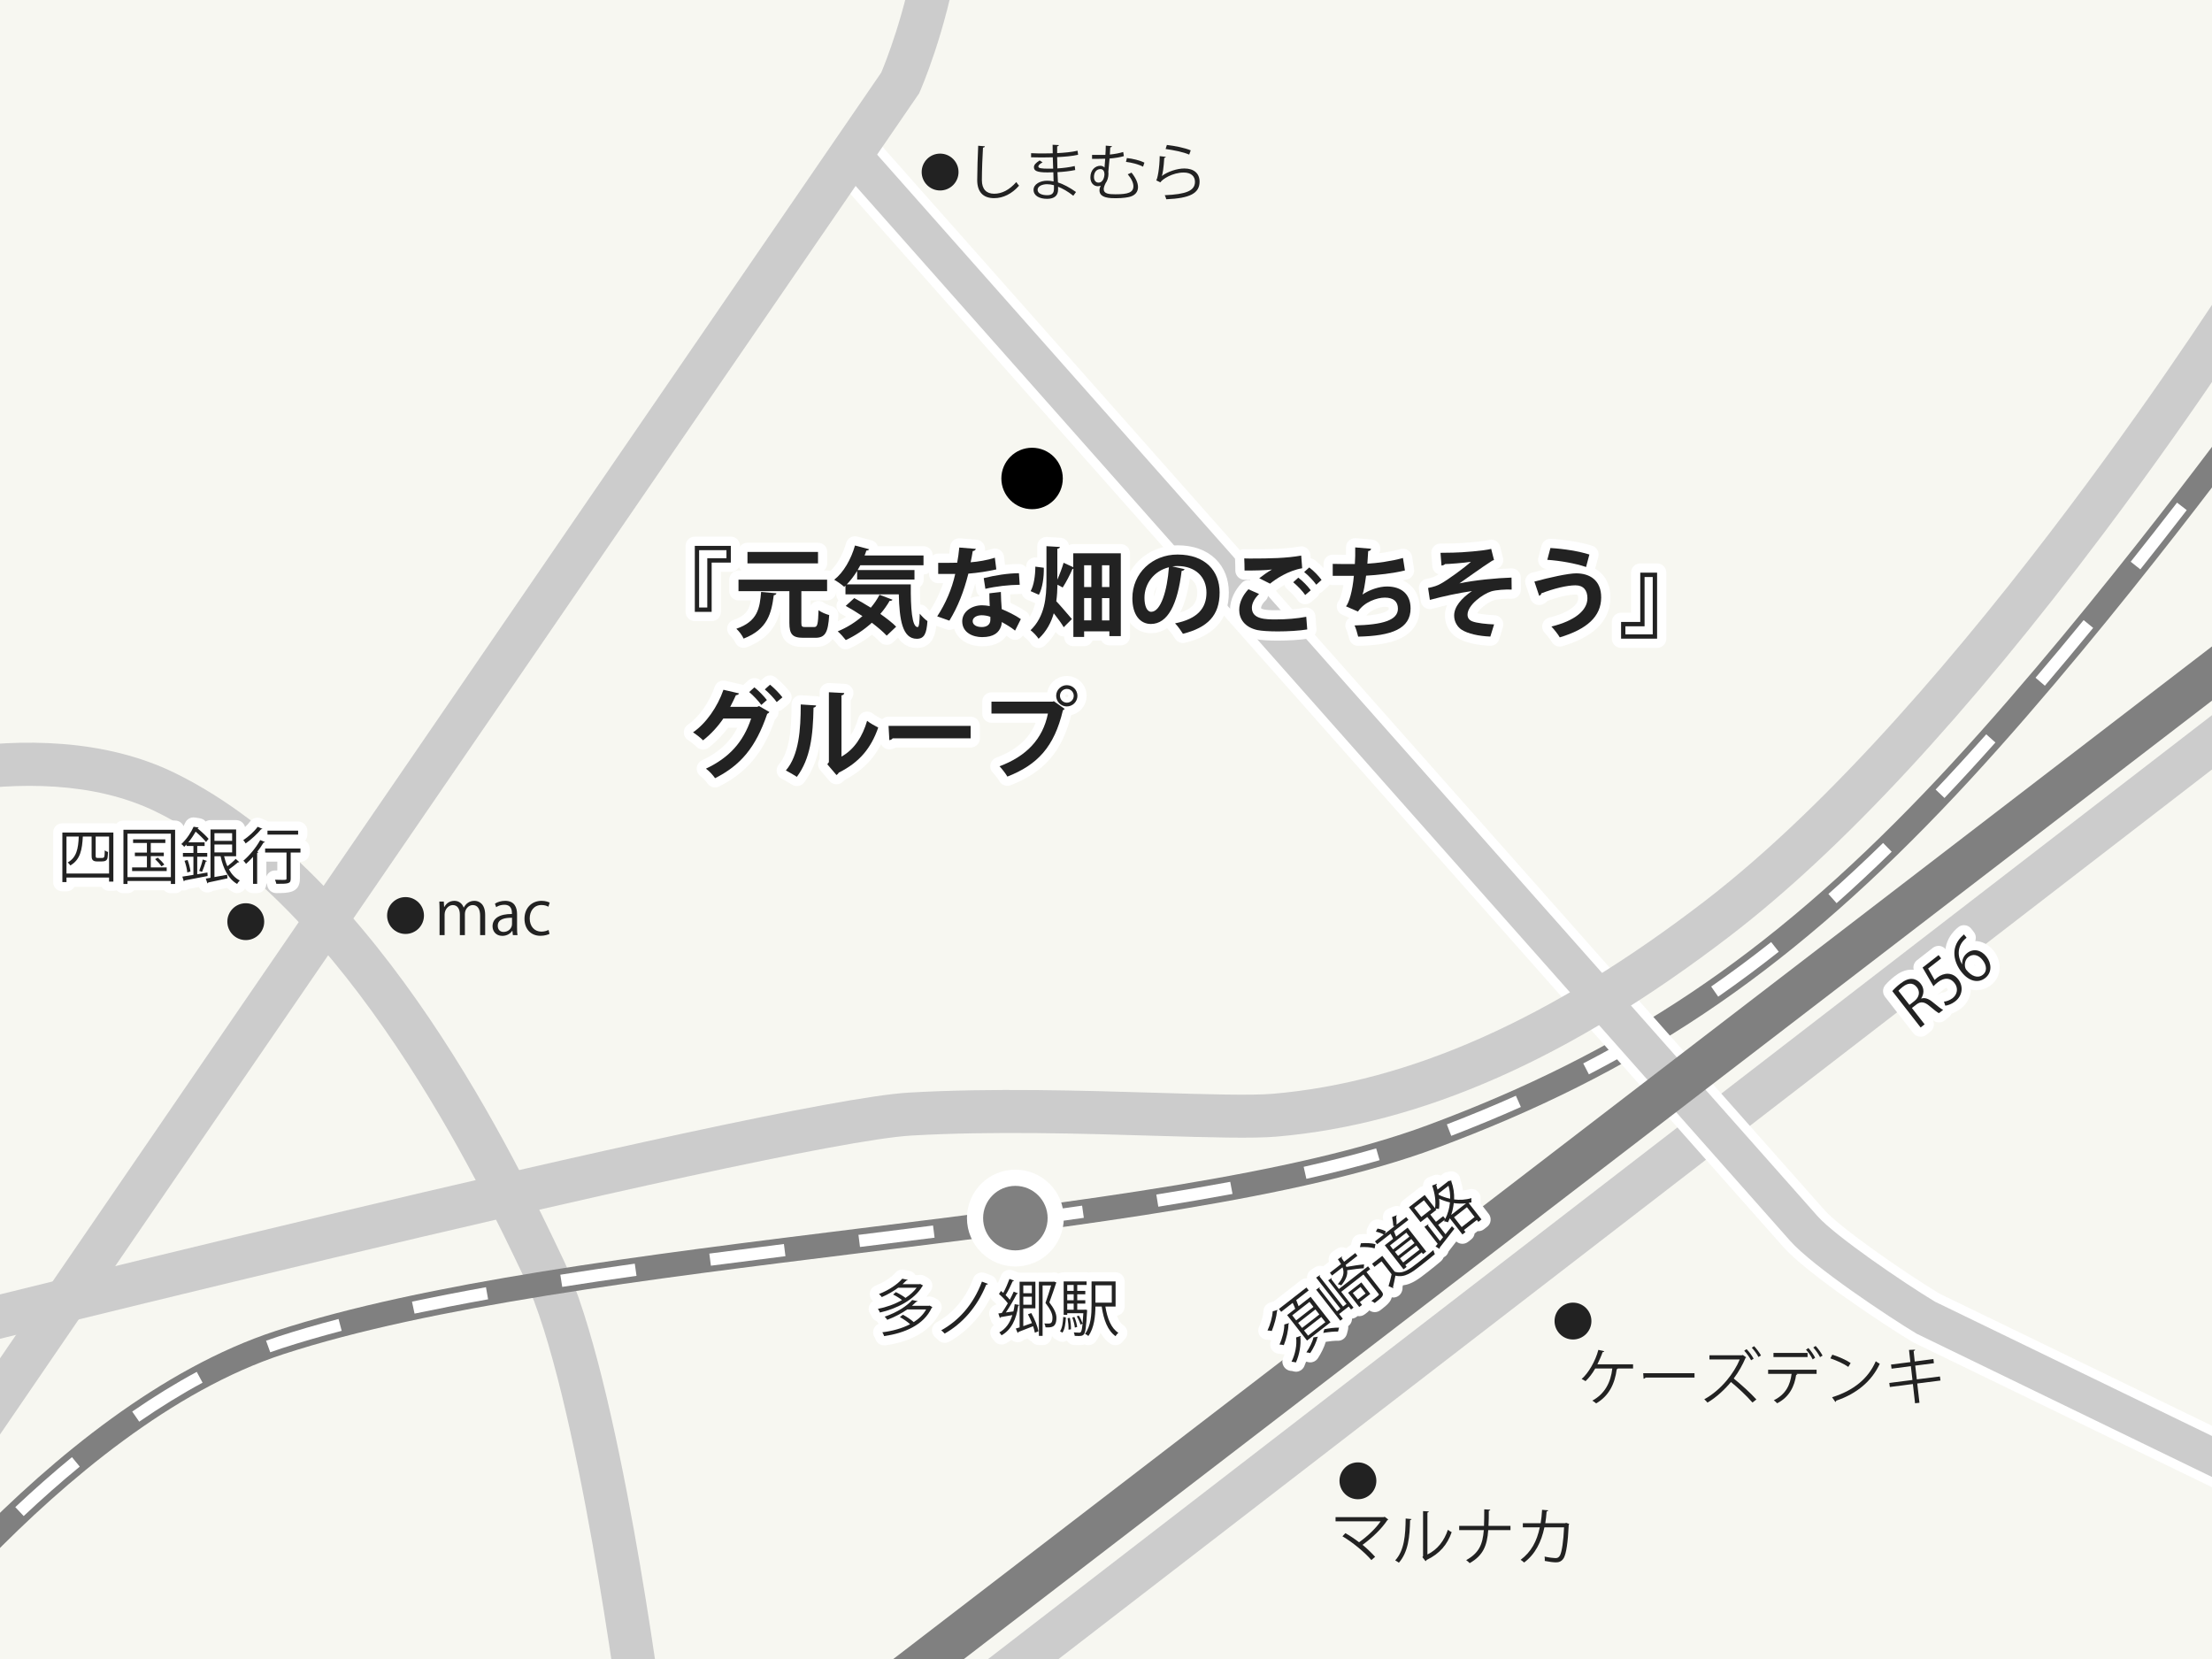 <?xml version="1.0" encoding="UTF-8"?>
<svg id="_レイヤー_2" data-name="レイヤー 2" xmlns="http://www.w3.org/2000/svg" xmlns:xlink="http://www.w3.org/1999/xlink" viewBox="0 0 360 270">
  <defs>
    <style>
      .cls-1 {
        fill: #222;
      }

      .cls-1, .cls-2, .cls-3, .cls-4, .cls-5, .cls-6, .cls-7 {
        stroke-width: 0px;
      }

      .cls-8 {
        stroke: #fff;
        stroke-linecap: round;
        stroke-linejoin: round;
        stroke-width: 3px;
      }

      .cls-8, .cls-2 {
        fill: none;
      }

      .cls-9 {
        clip-path: url(#clippath);
      }

      .cls-3 {
        fill: #000;
      }

      .cls-4 {
        fill: gray;
      }

      .cls-5 {
        fill: #ccc;
      }

      .cls-6 {
        fill: #fff;
      }

      .cls-7 {
        fill: #f7f7f1;
      }
    </style>
    <clipPath id="clippath">
      <rect class="cls-2" width="360" height="270"/>
    </clipPath>
  </defs>
  <g id="_レイヤー_1-2" data-name="レイヤー 1">
    <g>
      <rect class="cls-7" width="360" height="270"/>
      <g class="cls-9">
        <g>
          <g>
            <path class="cls-1" d="M160.29,23.81c-.02.12-.11.19-.31.22-.08,1.16-.18,3.81-.18,5.29s.74,2.21,2,2.21,2.46-.61,3.6-1.9c.1.16.33.48.45.59-1.17,1.33-2.59,2.03-4.06,2.03-1.82,0-2.75-1.05-2.75-2.94,0-1.26.09-4.36.16-5.59l1.09.09Z"/>
            <path class="cls-1" d="M167.82,24.93c.62.04,1.45.04,2.13.04.45,0,.96-.01,1.38-.02-.01-.48-.02-1.04-.02-1.39l1.01.05c0,.12-.1.18-.27.21-.01.16,0,.93,0,1.1,1.17-.06,2.33-.16,3.32-.39l.09.66c-.98.22-2.14.32-3.41.38,0,.6.02,1.22.04,1.84.97-.06,2.01-.19,2.82-.39l.08.65c-.84.18-1.89.3-2.89.35l.08,1.67c.92.3,1.9.82,2.94,1.56l-.44.61c-.9-.71-1.75-1.19-2.48-1.47,0,.16,0,.34,0,.47,0,.95-.58,1.5-1.79,1.5-1.27,0-2.2-.52-2.2-1.46s1.09-1.49,2.21-1.49c.33,0,.68.03,1.05.12-.01-.43-.03-.95-.04-1.49-.32,0-.68.02-.97.02-1.71,0-2.19-.27-2.19-.85,0-.38.29-.69.93-1.1l.48.31c-.45.25-.69.47-.69.67,0,.3.47.36,1.74.36.22,0,.45,0,.67,0l-.06-1.85c-.43.02-.93.02-1.38.02-.64,0-1.55,0-2.15-.02v-.66ZM171.52,30.14c-.4-.11-.77-.16-1.12-.16-.76,0-1.53.31-1.53.91s.7.88,1.57.88c.79,0,1.09-.35,1.09-1.05v-.58Z"/>
            <path class="cls-1" d="M180.97,23.78c0,.11-.1.17-.28.21-.01.38-.04.76-.06,1.16.82-.08,1.58-.23,2.17-.41l.11.67c-.57.17-1.41.32-2.33.39-.07.85-.15,1.64-.2,2.13.02.11.02.22.02.34,0,.55-.17,1.16-.47,1.55-.2.4-.3.72-.3.97,0,.74.83.83,1.91.83,2.03,0,2.92-.28,2.92-1.31,0-.51-.27-1.17-.92-1.95.19-.07.43-.16.61-.27.72.89,1.06,1.7,1.06,2.36,0,.78-.47,1.35-1.34,1.58-.27.07-1,.23-2.29.23-.84,0-2.64,0-2.64-1.27,0-.23.06-.49.19-.77-.15.06-.31.09-.47.09-.61,0-1.2-.48-1.2-1.45,0-1.19.79-1.88,1.62-1.88.27,0,.52.11.68.29l.11-1.44c-.81.04-2.13.02-2.14.02v-.64c.39.01,1.93,0,2.17,0,.04-.55.06-1.08.06-1.51l1.01.09ZM179.75,28.36c0-.46-.21-.84-.65-.84-.69,0-1.06.58-1.06,1.28,0,.56.29.92.74.92.85,0,.97-1.15.97-1.36ZM186.03,27.13c-.75-.4-1.81-.66-2.78-.79l.15-.62c.98.11,2.09.37,2.85.75l-.22.66Z"/>
            <path class="cls-1" d="M189.74,25.53c-.04.1-.12.15-.26.17-.08,1.48-.27,2.74-.41,2.95h0c.98-.73,2.51-1.23,3.68-1.23,1.54,0,2.5.79,2.48,2.19-.03,1.84-1.55,2.66-5.42,2.82-.05-.19-.14-.47-.25-.66,3.49-.15,4.89-.72,4.92-2.15.01-.96-.66-1.54-1.83-1.54-1.85,0-3.52,1.11-3.8,1.6l-.68-.33c.2-.19.55-1.98.57-3.94l.99.12ZM189.91,23.59c1.36.16,2.9.47,3.88.88l-.25.69c-1.03-.44-2.52-.73-3.84-.91l.21-.66Z"/>
          </g>
          <g>
            <path class="cls-1" d="M265.78,222.04v.68h-2.48c-.03.06-.09.11-.18.12-.3,2.32-1.24,4.34-3.35,5.56-.16-.15-.43-.33-.62-.45,2.05-1.11,3-2.99,3.25-5.23h-2.78c-.46.82-1.04,1.56-1.58,2.06-.15-.11-.43-.26-.63-.35,1.08-.93,2.24-2.88,2.72-4.74l.96.22c-.02.07-.11.15-.27.15-.21.62-.55,1.38-.85,1.98h5.81Z"/>
            <path class="cls-1" d="M267.43,223.49h8.35v.71h-7.97c-.06.1-.19.17-.32.19l-.06-.9Z"/>
            <path class="cls-1" d="M284.2,220.91s-.06.06-.11.07c-.45,1.09-1.15,2.34-1.93,3.37,1.08.86,2.75,2.37,3.69,3.41l-.64.5c-.9-1.04-2.47-2.52-3.5-3.34-.87,1.07-2.37,2.52-3.82,3.35-.12-.15-.34-.39-.52-.54,2.77-1.52,4.88-4.3,5.77-6.48h-4.93v-.68h5.3l.13-.05.56.39ZM284.25,219.57c.42.42.89,1.06,1.15,1.56l-.41.25c-.23-.45-.7-1.12-1.12-1.55l.38-.26ZM285.48,219.09c.35.36.88,1.06,1.12,1.51l-.41.25c-.21-.44-.75-1.16-1.09-1.51l.38-.25Z"/>
            <path class="cls-1" d="M295.65,223.59h-3.3l.17.05c-.01.06-.09.11-.2.12-.26,1.81-1.08,3.61-3.09,4.62-.11-.13-.37-.36-.54-.49,1.97-.98,2.66-2.5,2.89-4.3h-3.82v-.67h7.89v.67ZM294.18,220.86h-5.55v-.67h5.55v.67ZM294.31,219.39c.41.43.87,1.11,1.1,1.58l-.4.27c-.21-.46-.69-1.17-1.09-1.58l.39-.27ZM295.49,219.05c.41.43.89,1.11,1.13,1.57l-.41.25c-.21-.44-.71-1.15-1.1-1.56l.38-.26Z"/>
            <path class="cls-1" d="M298.21,220.47c1.04.33,2.24.85,2.98,1.36l-.38.63c-.72-.51-1.9-1.04-2.92-1.39l.32-.6ZM298.17,227.4c3.55-1.1,5.91-3.09,7.11-5.86.21.17.44.3.65.41-1.25,2.74-3.69,4.87-7.08,6-.01.09-.07.19-.14.23l-.54-.78Z"/>
            <path class="cls-1" d="M312.03,225.16l.36,3.14-.72.08-.35-3.13-3.75.48-.09-.66,3.77-.48-.26-2.25-3.14.41-.09-.67,3.15-.4-.22-1.98.98-.04c0,.1-.09.18-.23.22l.18,1.7,3.04-.4.08.68-3.04.39.26,2.24,3.76-.47.09.66-3.78.48Z"/>
          </g>
          <g>
            <path class="cls-1" d="M225.94,247.3c-.03.05-.08.08-.15.1-.93,1.42-2.5,2.91-4.04,4.02.77.62,1.54,1.39,2.05,1.95l-.61.53c-1.05-1.23-3.02-2.88-4.71-3.87l.48-.51c.71.4,1.51.93,2.23,1.48,1.35-.96,2.72-2.25,3.51-3.41h-7.34v-.68h7.87l.12-.06.59.45Z"/>
            <path class="cls-1" d="M229.72,247.23c0,.09-.1.15-.23.17-.06,2.69-.28,5.14-1.82,6.93-.16-.12-.4-.27-.6-.38,1.49-1.62,1.67-4.12,1.7-6.81l.95.09ZM232.31,252.99c1.67-.81,2.75-2.27,3.33-4.02.15.13.45.3.62.39-.71,2.02-1.95,3.51-4.08,4.52-.03.08-.1.16-.17.2l-.52-.66.11-.15v-7.34l.93.05c0,.09-.08.17-.22.19v6.82Z"/>
            <path class="cls-1" d="M245.83,249.02h-3.62c-.19,2.57-.84,4.13-3.02,5.38-.14-.16-.38-.35-.57-.49,2.07-1.15,2.68-2.52,2.87-4.89h-4.01v-.69h4.04c.03-.78.04-1.68.04-2.69l.98.06c0,.1-.1.16-.24.18,0,.91,0,1.72-.05,2.45h3.58v.69Z"/>
            <path class="cls-1" d="M255.4,248.02s-.04.09-.09.13c-.13,2.88-.41,4.69-.8,5.4-.4.69-.98.72-1.31.72-.39,0-1.1-.09-1.79-.23.02-.2,0-.5-.03-.71.75.17,1.52.25,1.75.25.36,0,.56-.09.77-.47.3-.61.55-2.29.65-4.54h-3.2c-.5,2.39-1.49,4.37-3.3,5.73-.12-.13-.38-.32-.57-.44,1.73-1.3,2.64-3.01,3.12-5.29h-2.76v-.67h2.9c.12-.71.18-1.35.23-2.18l.99.08c0,.11-.1.17-.25.18-.06.73-.11,1.28-.22,1.92h3.24l.16-.06.51.18Z"/>
          </g>
          <circle class="cls-1" cx="153" cy="28" r="3"/>
          <circle class="cls-1" cx="256" cy="215" r="3"/>
          <circle class="cls-1" cx="221" cy="241" r="3"/>
          <rect class="cls-5" x="102.49" y="201" width="298.03" height="7" transform="translate(-72.54 196.14) rotate(-37.64)"/>
          <g>
            <g>
              <path class="cls-6" d="M312.57,168.72c-.45,0-.89-.2-1.18-.58l-4.61-5.92c-.43-.56-.42-1.34.03-1.89.38-.45.93-.97,1.49-1.41.68-.53,1.74-1.22,3.08-1.1.89.07,1.76.56,2.37,1.34.5.65.76,1.38.77,2.13.31.15.63.36.97.64.94.78,1.27,1.02,1.39,1.08.45.24.78.7.83,1.21.04.51-.14,1.02-.54,1.33l-.68.53c-.43.34-1.01.41-1.51.19-.11-.05-.23-.11-.39-.21.12.26.17.55.14.84-.05.4-.25.75-.57,1l-.65.51c-.27.21-.6.32-.92.32Z"/>
              <path class="cls-6" d="M316.6,165.17c-.65,0-1.23-.42-1.43-1.04l-.21-.66c-.14-.44-.07-.92.19-1.3.26-.38.68-.62,1.14-.65.06,0,.34-.06.6-.27.06-.05.1-.11.11-.16,0-.06-.04-.14-.08-.18-.08-.1-.13-.13-.13-.13-.02,0-.2.04-.48.26-.21.17-.39.33-.54.48-.32.35-.79.52-1.26.47-.47-.05-.89-.32-1.13-.73l-1.77-3.04c-.38-.65-.22-1.48.37-1.94l2.59-2.02c.31-.24.71-.35,1.11-.31.39.05.75.25,1,.57l.42.54c.45.58.41,1.4-.07,1.93.02,0,.03,0,.05,0,1.09.04,2.08.56,2.79,1.46.69.88.99,1.95.84,3.01-.14,1.04-.7,2-1.58,2.68-.73.57-1.63.95-2.42,1.02-.04,0-.09,0-.13,0Z"/>
              <path class="cls-6" d="M321.73,161.16c-.3,0-.61-.04-.91-.11-1.02-.25-1.98-.92-2.77-1.94-1.95-2.5-1.97-5.47-.03-7.57.28-.29.51-.51.69-.65.64-.5,1.58-.4,2.09.24l.43.54c.25.31.37.71.32,1.11-.01.13-.05.25-.09.37,1.1.02,2.2.57,3.02,1.61.64.82.98,1.8.96,2.76-.02,1.12-.53,2.12-1.43,2.82-.68.53-1.47.8-2.28.8ZM321.27,157.01c.11.13.22.23.3.29-.03-.04-.05-.08-.09-.13h0c-.11-.14-.2-.21-.24-.23.02.02.02.04.03.07Z"/>
            </g>
            <g>
              <path class="cls-1" d="M312.67,162.52c.58-.21,1.21.02,1.86.56.87.72,1.41,1.14,1.71,1.28l-.68.53c-.23-.1-.78-.52-1.52-1.15-.82-.7-1.44-.81-2.15-.26l-.73.57,2.07,2.66-.65.51-4.61-5.92c.31-.37.79-.82,1.27-1.19.78-.61,1.42-.85,2.03-.79.49.04.97.32,1.32.77.62.8.54,1.68.08,2.41l.02.02ZM311.53,162.95c.84-.65,1-1.54.44-2.27-.69-.89-1.58-.65-2.31-.07-.35.28-.58.5-.69.64l1.79,2.3.77-.6Z"/>
              <path class="cls-1" d="M315.5,155.44l.42.54-2.12,1.65,1.06,1.86c.11-.11.23-.23.43-.39,1.05-.82,2.47-.93,3.4.27.91,1.17.69,2.68-.47,3.59-.59.46-1.22.67-1.63.71l-.21-.66c.34-.02.91-.18,1.42-.58.74-.58.96-1.62.28-2.46-.63-.81-1.59-.97-2.7-.11-.32.25-.54.46-.71.65l-1.77-3.04,2.59-2.02Z"/>
              <path class="cls-1" d="M319.34,156.91c-.04-.6.18-1.31.81-1.8,1-.78,2.25-.55,3.14.58.84,1.08.95,2.58-.2,3.48-1.15.9-2.67.54-3.86-.98-1.24-1.58-1.78-3.82-.11-5.63.2-.2.38-.38.51-.49l.43.54c-1.64,1.28-1.49,3.08-.74,4.32l.02-.02ZM322.67,156.25c-.71-.91-1.61-1.05-2.32-.5-.69.54-.69,1.63-.35,2.07.85,1.07,1.88,1.46,2.71.82.69-.53.66-1.5-.04-2.39Z"/>
            </g>
          </g>
          <path class="cls-5" d="M101.03,280.94c-.07-.54-7.03-54.66-15.69-72.94-7.09-14.96-28.66-60.49-59.88-75.86-20.55-10.11-49.9,1.01-50.19,1.12l-2.52-6.53c1.32-.51,32.53-12.33,55.81-.88,33.42,16.44,55.77,63.63,63.12,79.14,9.13,19.28,16.02,72.79,16.31,75.06l-6.94.88Z"/>
          <g>
            <path class="cls-4" d="M-23.36,279.15l-3.27-2.3c1.37-1.95,34.03-48.01,71.52-60.25,24.26-7.92,59.99-12.34,94.55-16.62,36.63-4.53,71.23-8.81,92.88-16.85,31.94-11.86,55.34-27.51,80.75-54.01,24.12-25.14,51.06-61.93,51.33-62.3l3.23,2.36c-.27.37-27.37,37.37-51.67,62.7-25.87,26.97-49.7,42.9-82.25,54.99-22.08,8.2-56.91,12.51-93.78,17.07-34.37,4.25-69.9,8.65-93.8,16.45-36.21,11.82-69.16,58.28-69.48,58.75Z"/>
            <path class="cls-6" d="M-12.92,264.38l-1.52-1.3c2.69-3.13,5.45-6.2,8.23-9.12l1.45,1.38c-2.75,2.9-5.5,5.94-8.16,9.04ZM3.86,246.74l-1.37-1.46c3.07-2.89,6.17-5.62,9.22-8.13l1.27,1.54c-3.01,2.47-6.08,5.18-9.12,8.04ZM22.66,231.38l-1.14-1.65c3.54-2.44,7.07-4.61,10.5-6.46l.95,1.76c-3.37,1.81-6.84,3.95-10.32,6.35ZM43.98,220.08l-.68-1.88c.63-.22,1.26-.44,1.89-.65,3.04-.99,6.38-1.97,9.91-2.89l.51,1.93c-3.5.92-6.79,1.88-9.8,2.86-.61.2-1.22.41-1.83.63ZM67.47,213.8l-.42-1.96c3.74-.79,7.79-1.58,12.04-2.35l.35,1.97c-4.23.76-8.26,1.55-11.98,2.33ZM91.5,209.44l-.31-1.98c3.81-.6,7.77-1.19,12.12-1.8l.28,1.98c-4.34.61-8.29,1.2-12.09,1.8ZM115.7,206l-.26-1.98c4.02-.53,8.07-1.04,12.14-1.56l.25,1.98c-4.06.51-8.11,1.03-12.13,1.55ZM139.96,202.94l-.25-1.98h.11c4.02-.51,8.04-1.01,12.03-1.51l.25,1.98c-3.99.5-8.01,1-12.04,1.5h-.11ZM164.26,199.86l-.26-1.98c4.09-.54,8.14-1.09,12.11-1.66l.28,1.98c-3.98.57-8.03,1.12-12.13,1.66ZM188.51,196.38l-.32-1.97c4.27-.68,8.32-1.38,12.03-2.07l.37,1.97c-3.73.69-7.8,1.39-12.08,2.08ZM212.61,191.85l-.44-1.95c4.27-.96,8.24-1.97,11.8-3l.56,1.92c-3.59,1.04-7.6,2.06-11.91,3.03ZM236.19,184.86l-.72-1.87c3.86-1.48,7.64-3.05,11.24-4.66l.81,1.83c-3.63,1.62-7.45,3.2-11.34,4.7ZM258.59,174.85l-.92-1.78c3.61-1.87,7.19-3.86,10.61-5.92l1.03,1.71c-3.46,2.08-7.07,4.1-10.72,5.99ZM279.63,162.2l-1.14-1.64c3.28-2.27,6.56-4.71,9.76-7.24l1.24,1.57c-3.24,2.56-6.55,5.02-9.86,7.32ZM298.9,146.99l-1.33-1.5c2.92-2.59,5.91-5.38,8.9-8.3l1.4,1.43c-3.01,2.94-6.03,5.76-8.97,8.37ZM316.47,129.88l-1.45-1.38c2.62-2.76,5.39-5.79,8.24-8.99l1.49,1.33c-2.87,3.22-5.65,6.25-8.29,9.03ZM332.8,111.6l-1.52-1.3c2.54-2.98,5.17-6.13,7.83-9.38l1.55,1.27c-2.67,3.25-5.31,6.41-7.85,9.4ZM348.34,92.67l-1.57-1.25c2.5-3.14,5.03-6.37,7.54-9.62l1.58,1.22c-2.51,3.25-5.05,6.49-7.55,9.64Z"/>
          </g>
          <g>
            <path class="cls-6" d="M377.54,250.55l-66.18-32.09-.17-.1c-4.59-2.75-17.14-11.11-20.98-15.44L135.74,28.56l6.74-5.97,154.46,174.36c2.52,2.85,13,10.14,18.71,13.59l65.82,31.91-3.93,8.1Z"/>
            <path class="cls-5" d="M378.19,249.2l-66.24-32.13c-4.53-2.72-16.9-10.94-20.63-15.15L136.86,27.56l4.49-3.98,154.46,174.36c2.85,3.21,13.92,10.78,19.11,13.91l65.88,31.94-2.62,5.4Z"/>
          </g>
          <circle class="cls-1" cx="66" cy="149" r="3"/>
          <circle class="cls-1" cx="40" cy="150" r="3"/>
          <g>
            <path class="cls-1" d="M78.96,152.19h-.82v-3.15c0-1.06-.38-1.74-1.2-1.74-.67,0-1.28.63-1.28,1.46v3.43h-.82v-3.36c0-.87-.37-1.53-1.14-1.53-.71,0-1.34.7-1.34,1.55v3.34h-.82v-4.05c0-.56-.02-.96-.04-1.41h.73l.05.88h.03c.3-.53.8-1,1.66-1,.71,0,1.26.44,1.49,1.09h.02c.36-.65.91-1.09,1.75-1.09.67,0,1.73.43,1.73,2.3v3.28Z"/>
            <path class="cls-1" d="M84.15,150.89c0,.45,0,.92.08,1.3h-.76l-.08-.7h-.03c-.28.43-.84.82-1.61.82-1.04,0-1.59-.76-1.59-1.55,0-1.31,1.14-2.02,3.16-2.01,0-.46,0-1.5-1.24-1.5-.47,0-.96.13-1.33.39l-.2-.57c.44-.29,1.05-.46,1.66-.46,1.54,0,1.94,1.09,1.94,2.17v2.11ZM83.33,149.36c-1.03,0-2.32.15-2.32,1.3,0,.7.44,1.01.94,1.01.81,0,1.38-.62,1.38-1.28v-1.03Z"/>
            <path class="cls-1" d="M89.43,151.99c-.24.12-.78.31-1.48.31-1.56,0-2.59-1.11-2.59-2.78s1.11-2.91,2.79-2.91c.61,0,1.1.18,1.31.29l-.21.67c-.23-.13-.59-.28-1.12-.28-1.26,0-1.92,1.01-1.92,2.18,0,1.32.79,2.15,1.89,2.15.54,0,.91-.15,1.18-.27l.15.64Z"/>
          </g>
          <g>
            <g>
              <path class="cls-6" d="M10.82,145.06h-.67c-.83,0-1.5-.67-1.5-1.5v-8.07c0-.83.67-1.5,1.5-1.5h8.3c.83,0,1.5.67,1.5,1.5v7.99c0,.83-.67,1.5-1.5,1.5h-.7c-.52,0-.97-.26-1.24-.66h-4.39c-.26.44-.74.74-1.29.74Z"/>
              <path class="cls-6" d="M28.49,145.37h-.69c-.44,0-.83-.19-1.11-.49h-4.84c-.27.3-.67.49-1.11.49h-.66c-.83,0-1.5-.67-1.5-1.5v-8.83c0-.83.67-1.5,1.5-1.5h8.41c.83,0,1.5.67,1.5,1.5v8.83c0,.83-.67,1.5-1.5,1.5Z"/>
              <path class="cls-6" d="M38.61,145.36c-.26,0-.52-.07-.76-.21-.33-.19-.63-.4-.92-.65-.83.18-1.65.36-2.29.49-.14.09-.3.16-.47.21-.73.2-1.49-.16-1.79-.84-.6.12-1.16.22-1.64.31-.13.08-.28.14-.43.19-.79.23-1.61-.22-1.85-1.01l-.23-.76c-.13-.42-.06-.87.17-1.24.12-.18.27-.33.45-.45-.07-.27-.15-.56-.24-.81-.04-.1-.06-.21-.08-.31-.17-.24-.27-.54-.27-.86v-.61c0-.17.03-.33.08-.48-.2-.23-.32-.52-.36-.84-.05-.47.15-.92.5-1.24.66-.61,1.27-1.47,1.65-2.32.27-.62.93-.99,1.61-.88l.82.13c.36.06.68.24.91.52.23-.14.5-.23.79-.23h4.17c.83,0,1.5.67,1.5,1.5v4.19c.32.27.5.66.51,1.07s-.14.81-.43,1.1c-.18.18-.39.31-.62.4,0,0,0,0,0,0,.1.08.21.14.32.2.45.22.76.66.82,1.16.06.5-.13.99-.51,1.32-.02.02-.07.08-.09.12-.18.37-.51.63-.9.75-.14.04-.28.06-.41.06ZM28.56,143.1s0,0,0,0c0,0,0,0,0,0Z"/>
              <path class="cls-6" d="M41.85,145.35h-.67c-.83,0-1.5-.67-1.5-1.5v-1.8c-.35-.09-.66-.3-.87-.6-.05-.07-.15-.21-.23-.28-.29-.3-.47-.73-.45-1.15.02-.42.2-.83.52-1.1.15-.13.31-.27.46-.42-.19-.13-.35-.31-.46-.52-.03-.05-.13-.18-.17-.23-.29-.33-.43-.77-.38-1.2.06-.43.29-.83.66-1.07.73-.48,1.56-1.24,1.93-1.77.41-.58,1.16-.8,1.81-.52l.78.33c.11.05.22.11.32.18h4.92c.83,0,1.5.67,1.5,1.5v.64c0,.37-.14.71-.36.98.44.26.74.74.74,1.29v.65c0,.83-.67,1.5-1.5,1.5h-.09v2.73c0,2.36-1.95,2.36-3.84,2.36-.74,0-1.37-.54-1.48-1.27,0-.04-.04-.15-.08-.22-.03-.05-.05-.1-.07-.16v.15c0,.83-.67,1.5-1.5,1.5ZM43.35,140.25v2.41c.04-.1.08-.2.14-.29.28-.44.78-.72,1.3-.7.12,0,.23,0,.34,0v-1.44h-1.79Z"/>
            </g>
            <g>
              <path class="cls-1" d="M10.15,135.49h8.3v7.99h-.7v-.66h-6.93v.74h-.67v-8.07ZM10.82,142.17h6.93v-6.02h-2.18v3.08c0,.36.04.4.37.4h.52c.55,0,.56,0,.59-1.24.13.11.35.22.53.27-.02.42-.05.91-.11,1.09-.11.27-.31.45-.96.45h-.7c-.9,0-.9-.51-.9-1.05v-3h-1.43c-.11,2.08-.39,3.77-2.04,4.7-.08-.16-.28-.38-.42-.49,1.44-.79,1.72-2.25,1.8-4.21h-2v6.02Z"/>
              <path class="cls-1" d="M20.09,135.04h8.41v8.83h-.69v-.49h-7.06v.49h-.66v-8.83ZM20.75,142.75h7.06v-7.07h-7.06v7.07ZM24.54,141.17h2.59v.59h-5.63v-.59h2.41v-1.84h-1.96v-.57h1.96v-1.57h-2.25v-.58h5.25v.58h-2.37v1.57h2.12v.57h-2.12v1.84ZM26.27,140.99c-.21-.32-.65-.82-1.03-1.17l.44-.24c.39.34.84.81,1.06,1.13l-.47.28Z"/>
              <path class="cls-1" d="M33.76,142l.03.57c-1.38.27-2.83.55-3.74.72,0,.08-.07.12-.14.14l-.23-.76c.5-.07,1.12-.17,1.8-.29v-2.95h-1.71v-.61h1.71v-1.14h-1.13v-.24c-.12.13-.24.26-.37.38-.11-.15-.32-.36-.47-.45.93-.86,1.62-1.96,2-2.82l.82.13c-.02.07-.08.12-.2.12h0c.66.54,1.43,1.25,1.82,1.72-.24.27-.32.39-.41.52-.36-.46-1.06-1.14-1.7-1.69-.31.55-.7,1.16-1.19,1.74h2.65v.59h-1.2v1.14h1.63v.61h-1.63v2.85l1.66-.28ZM30.48,141.99c-.04-.52-.23-1.3-.45-1.9l.5-.13c.23.6.42,1.37.47,1.88l-.52.15ZM33.69,140.12c-.03.06-.1.09-.2.09-.14.48-.4,1.22-.61,1.69-.01,0-.46-.17-.46-.17.2-.49.46-1.3.58-1.85l.69.24ZM36.47,139.35c.14.58.31,1.13.54,1.63.47-.36,1.01-.83,1.35-1.2l.58.52c-.05.05-.13.07-.22.05-.37.33-.97.8-1.46,1.14.44.81,1.03,1.44,1.77,1.81-.15.13-.35.38-.44.56-1.42-.81-2.26-2.47-2.69-4.51h-1v3.39c.65-.11,1.36-.25,2.07-.38l.05.59c-1.16.26-2.36.52-3.12.67-.02.08-.07.13-.14.15l-.27-.78.77-.13v-7.87h4.17v4.36h-1.96ZM37.78,135.6h-2.88v1.25h2.88v-1.25ZM34.9,137.44v1.29h2.88v-1.29h-2.88Z"/>
              <path class="cls-1" d="M42.71,134.89s-.1.09-.22.07c-.58.73-1.62,1.68-2.51,2.31-.08-.15-.27-.41-.39-.54.84-.55,1.83-1.44,2.34-2.17l.78.33ZM41.18,143.85v-4.4c-.38.42-.76.81-1.14,1.14-.09-.13-.3-.4-.43-.52.95-.79,2.05-2.1,2.74-3.35l.78.32c-.03.06-.11.1-.23.08-.3.5-.65,1.01-1.03,1.5l.18.06c-.02.06-.08.11-.2.13v5.04h-.67ZM48.9,138.1v.65h-1.59v4.23c0,.84-.32.86-2.34.86-.03-.19-.12-.46-.22-.66.44.01.85.02,1.16.02.65,0,.72,0,.72-.23v-4.22h-3.48v-.65h5.75ZM48.52,135.19v.64h-4.99v-.64h4.99Z"/>
            </g>
          </g>
          <path class="cls-5" d="M-26.15,224.39l-1.71-6.79c6.23-1.57,152.82-38.46,175.77-39.78,13.45-.78,28.37-.33,40.35.03,8.25.25,15.38.46,18.93.16,22.29-1.92,45.24-12.16,70.17-31.29,42-32.23,86.72-103.36,87.16-104.08l5.94,3.71c-.11.18-11.52,18.38-28.04,40.37-22.25,29.62-42.71,51.67-60.79,65.55-26.02,19.97-50.17,30.67-73.83,32.71-3.96.34-10.92.13-19.74-.13-11.85-.36-26.6-.8-39.74-.04-22.29,1.29-172.94,39.2-174.46,39.58Z"/>
          <path class="cls-5" d="M-28.48,275.27l-2.23-1.37-3.92-1.96c1-2,124.68-182.34,178.05-260.13.66-1.56,3.92-9.63,5.63-19.88l6.9,1.15c-2.05,12.3-6.08,21.46-6.25,21.85l-.13.29-.18.26C88.94,103.59-26.03,271.28-28.48,275.27Z"/>
          <rect class="cls-4" x="97.49" y="190.75" width="304.52" height="7" transform="translate(-66.64 192.31) rotate(-37.52)"/>
          <g>
            <g>
              <path class="cls-6" d="M210.91,223.24c-.14,0-.29-.02-.43-.06-.12-.04-.25-.06-.29-.06-.51-.02-1-.3-1.26-.74-.26-.44-.31-.98-.08-1.43.08-.17.16-.35.23-.53-.18.02-.36,0-.54-.05-.1-.03-.25-.05-.31-.05h0c-.51,0-.99-.26-1.27-.7-.28-.44-.31-.98-.09-1.45,0-.02.02-.04.03-.05-.1,0-.21-.02-.31-.05-.05-.01-.19-.03-.25-.03-.54.02-1.02-.24-1.31-.67s-.33-.99-.1-1.47c.37-.79.67-1.87.71-2.56.03-.63.45-1.16,1.05-1.35l.61-.19,4.41-3.44c.65-.51,1.6-.39,2.1.26l.37.47c.23.3.34.68.31,1.05l3.23,4.15c.07.08.12.18.17.27.03,0,.06,0,.09,0,.46.01.88.23,1.15.6.27.36.37.83.25,1.27l-.17.65c-.18.69-.82,1.17-1.53,1.13-.4-.02-1.23.06-1.91.17-.26.9-.81,1.96-1.29,2.68-.38.57-1.1.81-1.74.58-.04,0-.11-.02-.18-.02-.09.25-.19.5-.29.74-.25.55-.79.89-1.37.89Z"/>
              <path class="cls-6" d="M218.14,216.44c-.45,0-.89-.2-1.18-.58l-3.93-5.05c-.26-.33-.36-.75-.3-1.16.04-.28.17-.54.35-.75l-.05-.06c-.26-.33-.37-.75-.3-1.17s.31-.78.66-1.01l.62-.41c.35-.23.79-.3,1.2-.2.05.01.1.03.15.05.05-.05.1-.1.16-.14l.77-.6c-.06-.22-.08-.46-.03-.69.07-.39.3-.74.63-.97l.66-.45c.47-.32,1.08-.34,1.55-.09l.54-.42c.65-.51,1.59-.39,2.1.26l.35.45c.2.25.31.56.32.88.2.05.38.15.54.28.34.07.65.25.88.55l.36.46c.34.44.4,1.01.2,1.5l1.66,2.13c.91,1.17.42,2.17.16,2.55-.32.47-.81.85-1.55,1.43-.53.42-1.27.42-1.81.03-.08.1-.17.2-.27.28l-.45.35c-.31.25-.71.35-1.11.31-.03,0-.05,0-.08-.01l-.14.11c-.22.17-.49.28-.76.31,0,.06,0,.13-.01.19-.05.4-.25.75-.57,1l-.41.32c-.27.21-.6.32-.92.32ZM213.74,206.62s0,0,0,0c0,0,0,0,0,0Z"/>
              <path class="cls-6" d="M226.73,211.16c-.21,0-.42-.04-.61-.13l-.76-.34c-.7-.32-1.05-1.11-.81-1.84.1-.3.21-.69.3-1.09l-.28-.36c-.31.23-.69.33-1.08.29-.39-.05-.75-.25-1-.57l-.39-.5c-.51-.65-.39-1.6.26-2.1l.05-.04c-.3-.02-.65-.02-.98,0-.49.03-.94-.16-1.25-.53-.31-.36-.43-.85-.32-1.32l.15-.62c.15-.63.68-1.09,1.32-1.14.33-.03.72-.05,1.13-.04-.09-.36-.05-.75.13-1.08l.27-.5c.3-.57.93-.88,1.57-.77.21.04.45.09.7.16-.01-.08-.03-.16-.04-.23-.16-.72.22-1.45.9-1.72l.77-.31c.41-.17.88-.14,1.27.07.11.06.22.13.31.22.59-.21,1.28-.03,1.69.49l.36.46c.25.31.36.71.31,1.11-.02.18-.08.35-.16.51l2.2,2.83c.32-.12.68-.13,1.01-.02.51.17.89.6.99,1.13.01.05.05.17.07.21.4.63.24,1.41-.32,1.89-.54.46-1.41,1.17-2.21,1.79-1.32,1.03-2.5,1.95-3.96,2.12-.02.1-.04.19-.06.28.02.31-.04.63-.2.92-.27.5-.78.78-1.32.78Z"/>
              <path class="cls-6" d="M234.3,204.76c-.26,0-.53-.07-.77-.21l-.67-.4c-.37-.23-.63-.6-.71-1.03-.03-.19-.03-.39.01-.57l-1.52-1.95c-.09-.12-.17-.25-.22-.39-.15-.09-.29-.21-.4-.36l-1.89-2.42c-.25-.31-.35-.71-.31-1.11s.25-.75.57-1l2.57-2c.19-.15.41-.24.63-.29-.02-.62.35-1.22.96-1.45l.77-.3c.38-.15.81-.13,1.18.04l.08-.06c.21-.25.5-.42.82-.49l.48-.1c.66-.15,1.34.17,1.65.77.1.19.16.4.17.61.18.55.31,1.12.38,1.71.33-.03.65-.09.96-.19.5-.15,1.05-.03,1.44.32.39.35.57.88.46,1.4h0s0,.1.01.15c.02.14.02.27,0,.4l1.33,1.71c.25.31.35.71.31,1.11s-.25.75-.57,1l-.51.4c-.29.23-.66.34-1.03.31l-.49.38c-.05.37-.24.72-.56.97l-.5.39c-.58.45-1.39.41-1.92-.06-.46.59-.9,1.15-1.25,1.61-.05.18-.14.35-.25.51-.29.4-.75.61-1.21.61Z"/>
            </g>
            <g>
              <path class="cls-1" d="M207.92,213.17c.01.07-.02.14-.09.2-.08.95-.45,2.27-.85,3.25-.19-.05-.47-.09-.7-.08.43-.9.8-2.18.85-3.12l.79-.24ZM209.48,214.03l1.32-1.03c-.11-.31-.27-.65-.42-.96l-1.87,1.46-.37-.47,4.48-3.49.37.47-2.03,1.58c.12.28.26.65.38.99l1.96-1.53,3.24,4.15-3.82,2.98-3.24-4.15ZM209.79,215.32c.01.07-.02.13-.09.19-.02,1-.34,2.37-.76,3.41-.19-.05-.49-.1-.71-.1.45-.95.8-2.27.79-3.26l.78-.23ZM211.72,217.4c.02.06-.02.13-.09.19.13,1.26-.14,2.85-.72,4.15-.2-.06-.49-.12-.72-.12.6-1.19.91-2.72.75-3.95l.79-.26ZM213.76,212.7l-.64-.82-2.81,2.19.64.82,2.81-2.19ZM214.72,213.93l-.64-.82-2.81,2.19.64.82,2.81-2.19ZM215.7,215.18l-.66-.84-2.81,2.19.66.84,2.81-2.19ZM214.5,217.55s-.04.11-.11.17c-.13.67-.63,1.72-1.15,2.49-.16-.06-.45-.09-.63-.11.51-.75,1.03-1.79,1.15-2.44l.74-.11ZM217.77,216.71c-.58-.03-1.62.08-2.41.22l.17-.6c.75-.16,1.79-.28,2.4-.26l-.17.65Z"/>
              <path class="cls-1" d="M222.64,206.09l.36.46-.6.47,2.46,3.16c.48.61.17.87-1.12,1.88-.13-.12-.39-.25-.56-.33.27-.2.52-.39.72-.55.58-.45.57-.47.46-.61l-2.46-3.15-3.62,2.82,2,2.57-.4.31-.38-.49-1.56,1.22.6.77-.41.32-3.93-5.05.58-.39c.03.05.02.12-.07.21l2.88,3.7.55-.43-3.94-5.05.62-.41c.03.05.02.12-.07.21l3.83,4.91.57-.44-2.99-3.83.57-.38c.03.05.03.12-.06.2l1.24,1.59,4.72-3.68ZM219,205.87c.05.11.09.22.12.32.95-.17,2.18-.36,2.88-.41l-.05.63c-.64.03-1.76.17-2.7.32.1.75-.17,1.5-.96,2.47-.13-.09-.41-.18-.57-.19.93-1.1,1.11-1.88.77-2.75l-1.7,1.33-.35-.45,1.81-1.41c-.14-.25-.32-.5-.51-.79l.66-.45c.04.05.02.14-.06.23.15.23.29.43.41.63l1.82-1.42.35.45-1.9,1.48ZM223.02,210.58l-1.71,1.33.36.46-.45.35-1.82-2.33,2.16-1.68,1.46,1.88ZM221.42,209.45l-1.26.98.83,1.06,1.26-.98-.83-1.06Z"/>
              <path class="cls-1" d="M221.48,202.34c.79-.07,1.8-.03,2.38.15l-.14.68c-.57-.19-1.58-.26-2.39-.2l.15-.62ZM224.96,204.38l2.01,2.58c1.35.46,2.47-.42,3.89-1.53.85-.66,1.83-1.47,2.42-1.99.04.18.14.5.24.67-.53.45-1.38,1.14-2.16,1.75-1.62,1.27-2.7,2.11-4.26,1.75-.12.65-.26,1.33-.39,1.86.06.06.06.12.03.18l-.76-.34c.18-.55.37-1.27.5-1.93l-1.63-2.1-1.16.9-.39-.5,1.67-1.3ZM225.37,202.67l1.35-1.05c-.12-.26-.26-.57-.41-.83l-2.18,1.7-.36-.46,1.43-1.11c-.32-.2-.84-.38-1.28-.47l.27-.5c.48.08,1.06.27,1.37.47l-.18.37,1.66-1.3-.27.08c-.03-.45-.12-1.08-.21-1.49l.77-.31c.01.07-.02.13-.1.21.04.36.07.9.06,1.32l1.57-1.22.36.46-2.36,1.84c.11.26.24.59.35.88l1.88-1.46,3.03,3.89-.53.41-.21-.28-2.67,2.08.22.28-.51.4-3.03-3.89ZM229.38,201.26l-.5-.65-2.66,2.08.5.65,2.66-2.08ZM227.02,203.73l.52.66,2.67-2.08-.52-.66-2.66,2.08ZM228.37,205.46l2.66-2.08-.52-.67-2.67,2.08.52.67Z"/>
              <path class="cls-1" d="M235.72,192.22l.48-.1s0,.1,0,.14c.36.98.49,1.98.46,2.95.9.11,1.87.07,2.82-.22-.04.18-.03.5,0,.69-.15.04-.3.07-.46.1l2.09,2.68-.51.4-.24-.31-2.11,1.64.26.33-.5.39-2.05-2.63c-.09.22-.2.45-.31.65-.17-.07-.46-.16-.64-.17l.15-.27-1.1.85,1.19,1.53,1.05-1.3.4.41c-.88,1.14-1.81,2.33-2.4,3.08.04.07.03.14,0,.2l-.67-.4.35-.43-2.16-2.77.64-.42c.03.05.02.12-.06.21l1.96,2.52.5-.62-2.57-3.3-1.1.85-1.89-2.42,2.57-2,1.68,2.15c.17-1.05-.02-2.43-.47-3.68l.77-.3c.02.07-.02.15-.11.2.08.24.15.5.22.75l1.67-1.3.07-.1ZM230.16,196.58l1.16,1.48,1.59-1.24-1.16-1.48-1.59,1.24ZM234.88,197.94l.34.43c.4-.79.67-1.71.76-2.68-.64-.14-1.24-.36-1.76-.6.06.59.05,1.15-.03,1.66-.15-.03-.39-.03-.57-.04l.15.19-.99.77.92,1.18,1.18-.92ZM234.13,194.44c.54.27,1.18.51,1.88.65.02-.71-.07-1.42-.27-2.11l-1.63,1.27.03.18ZM238.6,195.84c-.69.08-1.35.05-2-.04-.07.67-.22,1.33-.42,1.93l2.42-1.89ZM237.88,199.71l2.11-1.64-1.25-1.6-2.1,1.64,1.25,1.6Z"/>
            </g>
          </g>
          <g>
            <path class="cls-6" d="M165.25,206.12c-4.34,0-7.88-3.53-7.88-7.88s3.53-7.88,7.88-7.88,7.88,3.53,7.88,7.88-3.53,7.88-7.88,7.88ZM165.25,195.62c-1.45,0-2.62,1.18-2.62,2.62s1.18,2.62,2.62,2.62,2.62-1.18,2.62-2.62-1.18-2.62-2.62-2.62Z"/>
            <circle class="cls-4" cx="165.25" cy="198.25" r="5.25"/>
          </g>
          <g>
            <g>
              <path class="cls-6" d="M143.89,218.95c-.67,0-1.27-.45-1.45-1.12,0-.02-.04-.1-.06-.13-.32-.43-.37-.98-.16-1.47.16-.36.45-.64.8-.78,0,0-.02-.02-.02-.02-.12-.12-.23-.25-.3-.4-.38-.14-.7-.44-.87-.84-.04-.09-.1-.21-.13-.26-.33-.41-.41-.96-.22-1.45.12-.31.33-.56.61-.73-.4-.33-.59-.83-.52-1.34.07-.54.44-.99.95-1.19,1.58-.62,2.68-1.47,3.19-2.07.35-.41.9-.61,1.44-.49l.88.18c.4.08.76.33.97.68h.42c.36-.09.75-.03,1.08.15l.48.27c.35.2.61.53.72.93.1.39.04.81-.17,1.16-.08.13-.17.24-.27.34-.15.23-.31.46-.48.67h.17c.34-.08.7-.04,1.02.12.4.2.54.27.69.39.46.34.69.93.58,1.49-.04.22-.14.49-.37.74-1.41,2.75-4.42,4.54-8.74,5.17-.07.01-.15.02-.22.02ZM150.83,211.57h0s0,0,.01,0h0s0,0-.01,0Z"/>
              <path class="cls-6" d="M153.74,218.54c-.44,0-.88-.2-1.17-.56-.05-.06-.19-.19-.25-.24-.42-.3-.66-.79-.64-1.31.03-.52.32-.98.77-1.23,1.89-1.04,4.46-3.13,5.94-7.13.14-.37.42-.68.79-.84.36-.17.78-.18,1.15-.04l.98.37c.4.15.71.46.87.86s.14.84-.05,1.22c-.12.23-.28.43-.47.58-1.58,3.58-4.05,6.38-7.18,8.14-.23.13-.48.19-.73.19Z"/>
              <path class="cls-6" d="M169.68,218.91h-.6c-.5,0-.94-.24-1.21-.61-.06-.02-.12-.05-.18-.09-.18-.1-.33-.23-.46-.39-.2.08-.38.15-.56.22-.16.14-.35.26-.56.33-.54.18-1.11.04-1.5-.33-.27.22-.56.42-.87.59-.7.39-1.59.16-2.01-.52-.03-.06-.1-.15-.15-.2-.31-.34-.47-.82-.4-1.28.06-.39.27-.75.58-.98-.2-.17-.36-.39-.45-.66l-.25-.74c-.14-.43-.09-.9.15-1.28.21-.34.56-.58.95-.67,0,0,.01-.02.02-.03-.19-.19-.38-.38-.56-.53-.58-.49-.7-1.35-.28-1.98l.33-.49c.19-.28.47-.49.8-.59.15-.35.3-.71.42-1.03.14-.38.42-.69.78-.85.37-.17.78-.18,1.16-.04l.74.28c.07.03.14.06.2.09.06,0,.12-.01.18-.01h2.57c.1,0,.19,0,.29.03.09-.02.19-.03.28-.03h2.16c.29-.06.6-.03.88.09l.4.17c.55.24.91.78.91,1.38,0,.29-.08.57-.23.82-.21.65-.48,1.41-.75,2.17.67,1.02.97,1.87.97,2.73,0,1.04-.27,1.81-.84,2.36-.44.42-.94.59-1.41.66-.04.79-.7,1.42-1.5,1.42ZM161.38,214.14s0,0,0,0c0,0,0,0,0,0ZM161.38,214.14h0s0,0,0,0ZM171.03,207.6s0,0,0,0c0,0,0,0,0,0Z"/>
              <path class="cls-6" d="M181.52,218.93c-.3,0-.6-.08-.85-.26-.62-.45-1.14-1.03-1.57-1.76-.19.49-.44.97-.76,1.4-.26.35-.66.58-1.1.61-.25.02-.49-.02-.71-.12-.39.12-.75.12-.97.12-.21,0-.46-.01-.72-.02-.51-.02-.95-.3-1.21-.71-.45.25-1.02.26-1.49-.02l-.39-.23c-.36-.21-.61-.56-.7-.96-.09-.4,0-.83.22-1.17.02-.03.21-.34.26-1.55,0-.13.03-.26.07-.38v-5.32c0-.83.67-1.5,1.5-1.5h3.73c.14,0,.28.02.4.06.13-.04.26-.06.4-.06h3.91c.83,0,1.5.67,1.5,1.5v4.09c0,.75-.55,1.37-1.26,1.48.27.75.61,1.26,1.01,1.52.41.26.67.7.69,1.18.03.48-.18.95-.56,1.25-.01.01-.07.09-.09.12-.22.35-.59.62-1,.7-.11.02-.22.03-.33.03Z"/>
            </g>
            <g>
              <path class="cls-1" d="M149.76,208.96l.48.27s-.07.07-.12.09c-1.31,2.26-4.29,3.71-6.91,4.29-.07-.17-.21-.45-.33-.6,1.3-.24,2.71-.73,3.92-1.43-.38-.3-.96-.66-1.45-.9l.45-.39c.53.25,1.17.63,1.57.94.73-.47,1.35-1.03,1.81-1.65h-3.01c-.73.54-1.61,1.07-2.66,1.52-.1-.16-.31-.39-.46-.5,1.74-.68,3.07-1.65,3.79-2.49l.88.18c-.02.07-.09.11-.22.12-.18.19-.39.39-.61.59h2.76l.11-.04ZM151.16,212.52l.12-.04c.38.19.43.22.47.25,0,.05-.06.07-.11.1-1.3,2.85-4.47,4.14-7.75,4.62-.05-.19-.18-.47-.29-.62,1.59-.2,3.19-.62,4.52-1.32-.43-.39-1.1-.85-1.67-1.16l.5-.38c.6.32,1.32.8,1.76,1.2.85-.54,1.55-1.22,2.02-2.06h-3.08c-.87.61-1.96,1.2-3.25,1.69-.09-.16-.28-.39-.42-.51,2.09-.72,3.65-1.77,4.48-2.71l.88.18c-.03.07-.1.11-.23.12-.21.21-.44.42-.69.64h2.74Z"/>
              <path class="cls-1" d="M160.79,208.95c-.05.1-.16.13-.28.12-1.52,3.75-3.99,6.41-6.77,7.97-.12-.15-.36-.39-.56-.53,2.72-1.5,5.2-4.08,6.63-7.93l.98.37Z"/>
              <path class="cls-1" d="M164.93,213.43c.09-.37.16-.76.21-1.18l.78.14c-.02.06-.09.1-.2.11-.33,2.25-1.13,3.93-2.72,4.82-.08-.13-.24-.35-.36-.47,1.04-.57,1.72-1.53,2.12-2.82-.73.14-1.42.25-1.9.33-.01.07-.07.12-.13.14l-.25-.74.55-.07c.31-.44.66-1,.99-1.58-.35-.48-.93-1.09-1.44-1.52l.33-.49.37.32c.37-.68.77-1.61,1.01-2.28l.74.28c-.03.06-.11.1-.22.1-.28.66-.74,1.6-1.15,2.26.26.25.5.51.68.75.24-.46.47-.92.64-1.32l.71.29c-.03.05-.1.09-.22.1-.45.87-1.14,2.1-1.77,3l1.23-.17ZM166.54,215.83c.44-.16.93-.33,1.41-.5-.19-.49-.41-.99-.65-1.43l.54-.2c.54.95,1.03,2.18,1.17,2.96l-.59.24c-.05-.3-.15-.66-.28-1.06-.9.36-1.8.72-2.4.94,0,.07-.05.14-.11.16l-.31-.72.62-.19v-7.43h2.57v4.33h-1.97v2.9ZM167.93,209.2h-1.39v1.27h1.39v-1.27ZM166.54,212.34h1.39v-1.3h-1.39v1.3ZM171.54,208.57l.4.17s-.04.08-.07.1c-.28.87-.67,1.99-1.09,3.12.8,1.05,1.15,1.81,1.15,2.51,0,1.62-.86,1.59-1.77,1.55-.01-.18-.09-.45-.21-.63.21,0,.42.02.58.02.44,0,.76-.01.76-.96,0-.65-.34-1.35-1.14-2.4.36-1.03.68-2.02.92-2.85h-1.39v8.21h-.6v-8.81h2.33l.13-.03Z"/>
              <path class="cls-1" d="M173.47,214.41c-.05.92-.16,1.92-.56,2.48l-.39-.23c.36-.53.48-1.44.52-2.33l.43.08ZM176.6,213.14l.32.05v.2c-.15,2.58-.26,3.47-.52,3.77-.19.22-.39.27-.84.27-.19,0-.42,0-.65-.02-.02-.17-.07-.41-.16-.56.38.03.72.04.86.04.29,0,.44-.04.58-1.46l-.34.15c-.1-.37-.36-.93-.61-1.34l.34-.13c.25.39.48.91.6,1.26h.01c.04-.43.08-.97.12-1.65h-2.62v.26h-.58v-5.43h3.73v.58h-1.52v.96h1.31v.55h-1.31v.97h1.31v.55h-1.31v1h1.14l.14-.02ZM174.74,209.13h-1.05v.96h1.05v-.96ZM174.74,211.61v-.97h-1.05v.97h1.05ZM173.69,212.16v1h1.05v-1h-1.05ZM173.9,216.4c.02-.51-.05-1.27-.15-1.87l.37-.05c.12.59.19,1.36.18,1.86l-.4.06ZM174.86,214.34c.22.51.4,1.18.45,1.62l-.38.1c-.04-.44-.22-1.12-.42-1.64l.35-.08ZM181.56,212.64h-1.66c.31,1.93.93,3.52,2.11,4.27-.15.12-.36.37-.46.55-1.28-.92-1.93-2.64-2.25-4.82h-1.02c-.02,1.52-.19,3.48-1.15,4.79-.11-.11-.39-.28-.54-.35.97-1.32,1.06-3.21,1.06-4.68v-3.85h3.91v4.09ZM180.94,209.18h-2.66v2.83h2.66v-2.83Z"/>
            </g>
          </g>
        </g>
      </g>
      <g>
        <circle class="cls-3" cx="167.97" cy="77.87" r="5"/>
        <g>
          <g>
            <path class="cls-8" d="M118.94,91.56h-3.12v8.02h-2.74v-10.74h5.86v2.72ZM118.23,89.54h-4.45v9.33h1.33v-8.02h3.12v-1.31Z"/>
            <path class="cls-8" d="M126.36,96.57c-.03.16-.18.27-.43.3-.38,2.86-.95,5.54-4.91,7.06-.21-.5-.75-1.22-1.18-1.6,3.49-1.2,3.81-3.36,4.03-5.99l2.5.22ZM130.42,101.35c0,.61.1.7.61.7h1.47c.54,0,.64-.42.72-2.75.4.34,1.23.67,1.73.8-.18,2.88-.66,3.7-2.27,3.7h-1.95c-1.78,0-2.26-.59-2.26-2.45v-5.14h-8.28v-1.87h14.42v1.87h-4.19v5.14ZM133.13,89.83v1.86h-11.48v-1.86h11.48Z"/>
            <path class="cls-8" d="M139.51,92.9c-.51.83-1.09,1.58-1.7,2.21h10.42c-.03,3.89.18,6.95,1.12,6.95.24-.02.3-.86.34-2.18.37.45.85.93,1.25,1.2-.14,2.02-.5,2.88-1.73,2.88-2.35,0-2.83-3.09-2.93-7.23h-8.68v-1.42l-.21.19c-.37-.34-1.14-.88-1.62-1.15,1.52-1.18,2.75-3.35,3.38-5.57l2.3.61c-.06.13-.21.21-.45.21-.08.27-.18.53-.29.8h9.59v1.6h-10.29l-.43.77h9.25v1.55h-9.33v-1.41ZM139.01,97.33c.83.45,1.78.98,2.71,1.57.56-.66,1.04-1.36,1.42-2.1l2.11.8c-.06.13-.22.21-.46.18-.43.75-.94,1.47-1.52,2.13,1.02.72,1.95,1.44,2.58,2.08l-1.54,1.46c-.58-.62-1.44-1.36-2.42-2.1-1.26,1.15-2.71,2.11-4.24,2.82-.29-.38-.91-1.09-1.31-1.42,1.44-.59,2.83-1.44,4.02-2.48-.91-.61-1.86-1.18-2.72-1.66l1.38-1.26Z"/>
            <path class="cls-8" d="M158.81,89.35c-.05.16-.22.3-.5.34-.08.58-.24,1.36-.34,1.82,1.14-.08,2.77-.35,3.94-.74l.24,1.9c-1.38.32-2.98.56-4.55.69-.74,2.93-1.7,5.38-3.09,7.65l-1.98-.7c1.33-2.02,2.38-4.4,2.93-6.9h-2.77v-1.81h1.78c.48,0,.96-.02,1.31-.02.14-.77.27-1.63.34-2.47l2.69.22ZM162.89,96.33c.02.96.06,1.87.14,2.8.86.35,2.26,1.02,3.11,1.63l-.94,1.87c-.59-.5-1.55-1.06-2.16-1.39-.02.3-.06.5-.11.66-.34,1.04-1.18,1.79-3.1,1.79-1.46,0-3.23-.7-3.23-2.59.03-1.65,1.65-2.59,3.23-2.59.4,0,.82.05,1.25.13-.05-.77-.06-1.57-.06-2.08l1.89-.22ZM161.18,100.39c-.43-.18-1.02-.26-1.41-.26-.78,0-1.46.35-1.47.96,0,.59.59.96,1.5.96.77,0,1.38-.38,1.38-1.17v-.5ZM165.96,95.17c-1.75.02-3.81.24-5.59.66l-.27-1.74c1.82-.46,3.99-.8,5.73-.8l.13,1.89Z"/>
            <path class="cls-8" d="M174.69,90.05h7.72v13.48h-1.86v-.78h-4.11v.91h-1.75v-11.08h-.14c-.37.9-1.06,2.21-1.6,3.04,0-.02-.51-.29-.85-.46-.02.9-.06,1.79-.19,2.69.66.69,2.15,2.45,2.54,2.9l-1.33,1.33c-.35-.61-1.01-1.49-1.62-2.27-.43,1.52-1.18,2.94-2.47,4.15-.27-.43-.91-1.1-1.31-1.39,2.32-2.23,2.59-5.31,2.59-8.16v-5.52c.85.05,1.52.08,2.19.13-.02.14-.13.24-.42.29v5.03c.38-.86.78-1.92,1.02-2.75l1.57.72v-2.22ZM167.73,96.21c.53-.91.77-2.58.77-3.99l1.38.18c.03,1.54-.21,3.28-.8,4.4l-1.34-.59ZM177.61,92h-1.17v3.54h1.17v-3.54ZM176.44,97.33v3.63h1.17v-3.63h-1.17ZM180.55,95.54v-3.54h-1.2v3.54h1.2ZM179.35,100.97h1.2v-3.63h-1.2v3.63Z"/>
            <path class="cls-8" d="M192.79,92.64c-.06.14-.26.27-.48.27-.66,5.47-2.26,8.64-5.01,8.64-1.74,0-3.01-1.47-3.01-4.19,0-4.1,3.27-7.11,7.35-7.11,4.53,0,6.85,2.69,6.85,6.16,0,3.76-1.94,5.71-5.97,6.74-.3-.48-.75-1.15-1.28-1.7,3.65-.72,5.11-2.47,5.11-5.01s-1.79-4.32-4.74-4.32c-.29,0-.54.03-.82.06l2,.45ZM190.25,92.32c-2.43.58-3.99,2.67-3.99,4.96,0,1.34.4,2.29,1.1,2.29,1.57,0,2.61-3.51,2.88-7.25Z"/>
            <path class="cls-8" d="M212.76,102.44c-1.28.21-3.14.32-4.8.32-1.39,0-2.66-.08-3.33-.22-2.07-.46-2.95-1.82-2.95-3.28,0-1.25.64-2.46,1.5-3.36l1.73.77c-.74.72-1.17,1.52-1.17,2.24,0,1.9,2.29,1.9,3.92,1.9s3.47-.14,4.93-.43l.16,2.06ZM204.93,94.12c.54-.43,1.41-1.06,2.05-1.41v-.02c-.82.13-3.09.18-4.43.16,0-.5-.02-1.52-.05-1.97.3.02.69.02,1.12.02,2.96,0,5.79-.05,8.15-.48l.16,2.06c-2.29.4-4.27,1.73-5.23,2.51l-1.76-.88ZM212.42,96.84c-.37-.59-1.36-1.6-1.95-2.08l.83-.75c.69.53,1.57,1.41,2.02,2.06l-.9.77ZM214.22,95.16c-.4-.58-1.33-1.57-1.97-2.06l.83-.75c.74.56,1.55,1.41,2,2.03l-.86.78Z"/>
            <path class="cls-8" d="M228.65,92.84c-1.92.48-4.47.75-6.32.85-.21,1.55-.4,2.64-.59,3.07,1.09-.75,2.69-1.31,3.99-1.31,2.21,0,3.84,1.12,3.84,3.57,0,3.3-3.06,4.48-8.53,4.59-.13-.5-.37-1.42-.59-1.82,4.53-.11,7.06-.83,7.06-2.72,0-1.15-.7-1.81-2.13-1.81-1.26,0-3.35.7-4.37,2.27l-1.95-.85c.48-.53,1.07-2.51,1.28-4.96h-3.44v-1.95c.74.03,2.45.03,3.6.03.06-.83.08-1.81.06-2.71l2.59.22c-.05.27-.24.35-.48.38-.03.69-.08,1.42-.13,2.05,1.57-.08,4.03-.43,5.79-.93l.32,2.02Z"/>
            <path class="cls-8" d="M234.44,89.97c.56,0,1.2-.02,2.05-.03,1.5-.02,5.03-.3,6.2-.61l.46,1.82c-.18.03-.42.16-.62.32-1.41.9-3.43,2.37-5.01,3.47,2.56-.53,5.97-.86,8.48-.94l.02,1.95c-.99-.05-2.53.06-3.31.29-1.39.43-3.87,2.23-3.87,3.79,0,.51.24.88.77,1.09.7.29,2.4.46,3.55.5l-.61,1.98c-1.87-.08-3.67-.45-4.72-1.15-.62-.42-1.17-1.25-1.17-2.27,0-1.42,1.15-2.79,2.9-3.99-2.3.34-4.59.83-6.85,1.44l-.29-1.94c.91-.18,1.54-.38,2.14-.74.96-.51,3.89-2.63,4.83-3.52-1.1.18-3.63.37-4.21.37-.1.13-.4.24-.58.24l-.16-2.08Z"/>
            <path class="cls-8" d="M249.72,94.65c2.48-.67,5.52-1.34,6.8-1.34,2.19,0,4.08,1.1,4.07,3.94-.02,3.1-2.32,5.15-6.74,6.48-.27-.48-.9-1.28-1.36-1.76,3.79-.93,5.86-2.62,5.86-4.61,0-1.28-.64-2.1-1.94-2.1-1.38,0-3.5.51-5.57,1.31.02.16-.18.34-.34.4l-.78-2.32ZM252.33,89.19c2.24.13,4.69.53,6.34,1.06l-.54,2.03c-1.7-.59-4.31-1.04-6.31-1.17l.51-1.92Z"/>
            <path class="cls-8" d="M263.83,101.22h3.12v-8.02h2.74v10.74h-5.86v-2.72ZM264.53,103.24h4.45v-9.33h-1.33v8.02h-3.12v1.31Z"/>
            <path class="cls-8" d="M125.21,115.88c-.06.13-.22.24-.35.3-1.87,5.51-4.37,8.39-8.48,10.47-.32-.46-.91-1.14-1.49-1.55,3.78-1.79,6.08-4.31,7.36-8.16h-4.53c-.82,1.22-1.97,2.51-3.3,3.55-.38-.4-1.1-.96-1.63-1.3,2.1-1.44,4-4.15,4.95-6.93l2.54.59c-.06.18-.27.27-.51.29-.27.58-.64,1.38-.93,1.9h4.4l.3-.13,1.66.96ZM122.78,111.87c.7.54,1.57,1.46,2.03,2.06l-.91.8c-.42-.61-1.36-1.6-1.97-2.1l.85-.77ZM125.32,111.43c.7.56,1.55,1.44,2.02,2.06l-.93.77c-.37-.54-1.28-1.52-1.94-2.06l.85-.77Z"/>
            <path class="cls-8" d="M132.82,114.81c-.02.18-.16.32-.42.35-.08,4.59-.51,8.31-2.71,11.27-.46-.3-1.23-.75-1.79-1.04,2.13-2.48,2.42-6.64,2.42-10.74l2.5.16ZM136.94,123.14c2.14-1.18,3.46-3.35,4.18-5.83.42.35,1.33.86,1.81,1.1-1.15,3.31-3.03,5.65-6.42,7.33-.08.16-.24.32-.37.4l-1.5-1.76.26-.34v-11.38l2.5.13c-.03.18-.14.34-.45.38v9.96Z"/>
            <path class="cls-8" d="M144.6,118.14h13.37v2.02h-12.69c-.1.16-.32.27-.54.3l-.13-2.32Z"/>
            <path class="cls-8" d="M161.36,114.19h10l.14-.08,1.78,1.26c-.08.08-.16.16-.29.22-1.42,5.99-4.15,8.88-9.04,10.8-.29-.51-.88-1.26-1.28-1.68,4.34-1.62,7.04-4.4,7.88-8.58h-9.19v-1.95ZM173.62,111.51c.96,0,1.73.77,1.73,1.73s-.77,1.73-1.73,1.73-1.73-.78-1.73-1.73c0-.99.82-1.73,1.73-1.73ZM174.75,113.24c0-.62-.5-1.12-1.12-1.12s-1.12.5-1.12,1.12.51,1.12,1.12,1.12c.66,0,1.12-.53,1.12-1.12Z"/>
          </g>
          <g>
            <path class="cls-1" d="M118.94,91.56h-3.12v8.02h-2.74v-10.74h5.86v2.72ZM118.23,89.54h-4.45v9.33h1.33v-8.02h3.12v-1.31Z"/>
            <path class="cls-1" d="M126.36,96.57c-.03.16-.18.27-.43.3-.38,2.86-.95,5.54-4.91,7.06-.21-.5-.75-1.22-1.18-1.6,3.49-1.2,3.81-3.36,4.03-5.99l2.5.22ZM130.42,101.35c0,.61.1.7.61.7h1.47c.54,0,.64-.42.72-2.75.4.34,1.23.67,1.73.8-.18,2.88-.66,3.7-2.27,3.7h-1.95c-1.78,0-2.26-.59-2.26-2.45v-5.14h-8.28v-1.87h14.42v1.87h-4.19v5.14ZM133.13,89.83v1.86h-11.48v-1.86h11.48Z"/>
            <path class="cls-1" d="M139.51,92.9c-.51.83-1.09,1.58-1.7,2.21h10.42c-.03,3.89.18,6.95,1.12,6.95.24-.02.3-.86.34-2.18.37.45.85.93,1.25,1.2-.14,2.02-.5,2.88-1.73,2.88-2.35,0-2.83-3.09-2.93-7.23h-8.68v-1.42l-.21.19c-.37-.34-1.14-.88-1.62-1.15,1.52-1.18,2.75-3.35,3.38-5.57l2.3.61c-.06.13-.21.21-.45.21-.08.27-.18.53-.29.8h9.59v1.6h-10.29l-.43.77h9.25v1.55h-9.33v-1.41ZM139.01,97.33c.83.45,1.78.98,2.71,1.57.56-.66,1.04-1.36,1.42-2.1l2.11.8c-.06.13-.22.21-.46.18-.43.75-.94,1.47-1.52,2.13,1.02.72,1.95,1.44,2.58,2.08l-1.54,1.46c-.58-.62-1.44-1.36-2.42-2.1-1.26,1.15-2.71,2.11-4.24,2.82-.29-.38-.91-1.09-1.31-1.42,1.44-.59,2.83-1.44,4.02-2.48-.91-.61-1.86-1.18-2.72-1.66l1.38-1.26Z"/>
            <path class="cls-1" d="M158.81,89.35c-.05.16-.22.3-.5.34-.08.58-.24,1.36-.34,1.82,1.14-.08,2.77-.35,3.94-.74l.24,1.9c-1.38.32-2.98.56-4.55.69-.74,2.93-1.7,5.38-3.09,7.65l-1.98-.7c1.33-2.02,2.38-4.4,2.93-6.9h-2.77v-1.81h1.78c.48,0,.96-.02,1.31-.02.14-.77.27-1.63.34-2.47l2.69.22ZM162.89,96.33c.02.96.06,1.87.14,2.8.86.35,2.26,1.02,3.11,1.63l-.94,1.87c-.59-.5-1.55-1.06-2.16-1.39-.02.3-.06.5-.11.66-.34,1.04-1.18,1.79-3.1,1.79-1.46,0-3.23-.7-3.23-2.59.03-1.65,1.65-2.59,3.23-2.59.4,0,.82.05,1.25.13-.05-.77-.06-1.57-.06-2.08l1.89-.22ZM161.18,100.39c-.43-.18-1.02-.26-1.41-.26-.78,0-1.46.35-1.47.96,0,.59.59.96,1.5.96.77,0,1.38-.38,1.38-1.17v-.5ZM165.96,95.17c-1.75.02-3.81.24-5.59.66l-.27-1.74c1.82-.46,3.99-.8,5.73-.8l.13,1.89Z"/>
            <path class="cls-1" d="M174.69,90.05h7.72v13.48h-1.86v-.78h-4.11v.91h-1.75v-11.08h-.14c-.37.9-1.06,2.21-1.6,3.04,0-.02-.51-.29-.85-.46-.02.9-.06,1.79-.19,2.69.66.69,2.15,2.45,2.54,2.9l-1.33,1.33c-.35-.61-1.01-1.49-1.62-2.27-.43,1.52-1.18,2.94-2.47,4.15-.27-.43-.91-1.1-1.31-1.39,2.32-2.23,2.59-5.31,2.59-8.16v-5.52c.85.05,1.52.08,2.19.13-.02.14-.13.24-.42.29v5.03c.38-.86.78-1.92,1.02-2.75l1.57.72v-2.22ZM167.73,96.21c.53-.91.77-2.58.77-3.99l1.38.18c.03,1.54-.21,3.28-.8,4.4l-1.34-.59ZM177.61,92h-1.17v3.54h1.17v-3.54ZM176.44,97.33v3.63h1.17v-3.63h-1.17ZM180.55,95.54v-3.54h-1.2v3.54h1.2ZM179.35,100.97h1.2v-3.63h-1.2v3.63Z"/>
            <path class="cls-1" d="M192.79,92.64c-.06.14-.26.27-.48.27-.66,5.47-2.26,8.64-5.01,8.64-1.74,0-3.01-1.47-3.01-4.19,0-4.1,3.27-7.11,7.35-7.11,4.53,0,6.85,2.69,6.85,6.16,0,3.76-1.94,5.71-5.97,6.74-.3-.48-.75-1.15-1.28-1.7,3.65-.72,5.11-2.47,5.11-5.01s-1.79-4.32-4.74-4.32c-.29,0-.54.03-.82.06l2,.45ZM190.25,92.32c-2.43.58-3.99,2.67-3.99,4.96,0,1.34.4,2.29,1.1,2.29,1.57,0,2.61-3.51,2.88-7.25Z"/>
            <path class="cls-1" d="M212.76,102.44c-1.28.21-3.14.32-4.8.32-1.39,0-2.66-.08-3.33-.22-2.07-.46-2.95-1.82-2.95-3.28,0-1.25.64-2.46,1.5-3.36l1.73.77c-.74.72-1.17,1.52-1.17,2.24,0,1.9,2.29,1.9,3.92,1.9s3.47-.14,4.93-.43l.16,2.06ZM204.93,94.12c.54-.43,1.41-1.06,2.05-1.41v-.02c-.82.13-3.09.18-4.43.16,0-.5-.02-1.52-.05-1.97.3.02.69.02,1.12.02,2.96,0,5.79-.05,8.15-.48l.16,2.06c-2.29.4-4.27,1.73-5.23,2.51l-1.76-.88ZM212.42,96.84c-.37-.59-1.36-1.6-1.95-2.08l.83-.75c.69.53,1.57,1.41,2.02,2.06l-.9.77ZM214.22,95.16c-.4-.58-1.33-1.57-1.97-2.06l.83-.75c.74.56,1.55,1.41,2,2.03l-.86.78Z"/>
            <path class="cls-1" d="M228.65,92.84c-1.92.48-4.47.75-6.32.85-.21,1.55-.4,2.64-.59,3.07,1.09-.75,2.69-1.31,3.99-1.31,2.21,0,3.84,1.12,3.84,3.57,0,3.3-3.06,4.48-8.53,4.59-.13-.5-.37-1.42-.59-1.82,4.53-.11,7.06-.83,7.06-2.72,0-1.15-.7-1.81-2.13-1.81-1.26,0-3.35.7-4.37,2.27l-1.95-.85c.48-.53,1.07-2.51,1.28-4.96h-3.44v-1.95c.74.03,2.45.03,3.6.03.06-.83.08-1.81.06-2.71l2.59.22c-.05.27-.24.35-.48.38-.03.69-.08,1.42-.13,2.05,1.57-.08,4.03-.43,5.79-.93l.32,2.02Z"/>
            <path class="cls-1" d="M234.44,89.97c.56,0,1.2-.02,2.05-.03,1.5-.02,5.03-.3,6.2-.61l.46,1.82c-.18.03-.42.16-.62.32-1.41.9-3.43,2.37-5.01,3.47,2.56-.53,5.97-.86,8.48-.94l.02,1.95c-.99-.05-2.53.06-3.31.29-1.39.43-3.87,2.23-3.87,3.79,0,.51.24.88.77,1.09.7.29,2.4.46,3.55.5l-.61,1.98c-1.87-.08-3.67-.45-4.72-1.15-.62-.42-1.17-1.25-1.17-2.27,0-1.42,1.15-2.79,2.9-3.99-2.3.34-4.59.83-6.85,1.44l-.29-1.94c.91-.18,1.54-.38,2.14-.74.96-.51,3.89-2.63,4.83-3.52-1.1.18-3.63.37-4.21.37-.1.13-.4.24-.58.24l-.16-2.08Z"/>
            <path class="cls-1" d="M249.72,94.65c2.48-.67,5.52-1.34,6.8-1.34,2.19,0,4.08,1.1,4.07,3.94-.02,3.1-2.32,5.15-6.74,6.48-.27-.48-.9-1.28-1.36-1.76,3.79-.93,5.86-2.62,5.86-4.61,0-1.28-.64-2.1-1.94-2.1-1.38,0-3.5.51-5.57,1.31.02.16-.18.34-.34.4l-.78-2.32ZM252.33,89.19c2.24.13,4.69.53,6.34,1.06l-.54,2.03c-1.7-.59-4.31-1.04-6.31-1.17l.51-1.92Z"/>
            <path class="cls-1" d="M263.83,101.22h3.12v-8.02h2.74v10.74h-5.86v-2.72ZM264.53,103.24h4.45v-9.33h-1.33v8.02h-3.12v1.31Z"/>
            <path class="cls-1" d="M125.21,115.88c-.06.13-.22.24-.35.3-1.87,5.51-4.37,8.39-8.48,10.47-.32-.46-.91-1.14-1.49-1.55,3.78-1.79,6.08-4.31,7.36-8.16h-4.53c-.82,1.22-1.97,2.51-3.3,3.55-.38-.4-1.1-.96-1.63-1.3,2.1-1.44,4-4.15,4.95-6.93l2.54.59c-.06.18-.27.27-.51.29-.27.58-.64,1.38-.93,1.9h4.4l.3-.13,1.66.96ZM122.78,111.87c.7.54,1.57,1.46,2.03,2.06l-.91.8c-.42-.61-1.36-1.6-1.97-2.1l.85-.77ZM125.32,111.43c.7.56,1.55,1.44,2.02,2.06l-.93.77c-.37-.54-1.28-1.52-1.94-2.06l.85-.77Z"/>
            <path class="cls-1" d="M132.82,114.81c-.02.18-.16.32-.42.35-.08,4.59-.51,8.31-2.71,11.27-.46-.3-1.23-.75-1.79-1.04,2.13-2.48,2.42-6.64,2.42-10.74l2.5.16ZM136.94,123.14c2.14-1.18,3.46-3.35,4.18-5.83.42.35,1.33.86,1.81,1.1-1.15,3.31-3.03,5.65-6.42,7.33-.08.16-.24.32-.37.4l-1.5-1.76.26-.34v-11.38l2.5.13c-.03.18-.14.34-.45.38v9.96Z"/>
            <path class="cls-1" d="M144.6,118.14h13.37v2.02h-12.69c-.1.16-.32.27-.54.3l-.13-2.32Z"/>
            <path class="cls-1" d="M161.36,114.19h10l.14-.08,1.78,1.26c-.08.08-.16.16-.29.22-1.42,5.99-4.15,8.88-9.04,10.8-.29-.51-.88-1.26-1.28-1.68,4.34-1.62,7.04-4.4,7.88-8.58h-9.19v-1.95ZM173.62,111.51c.96,0,1.73.77,1.73,1.73s-.77,1.73-1.73,1.73-1.73-.78-1.73-1.73c0-.99.82-1.73,1.73-1.73ZM174.75,113.24c0-.62-.5-1.12-1.12-1.12s-1.12.5-1.12,1.12.51,1.12,1.12,1.12c.66,0,1.12-.53,1.12-1.12Z"/>
          </g>
        </g>
      </g>
    </g>
  </g>
</svg>